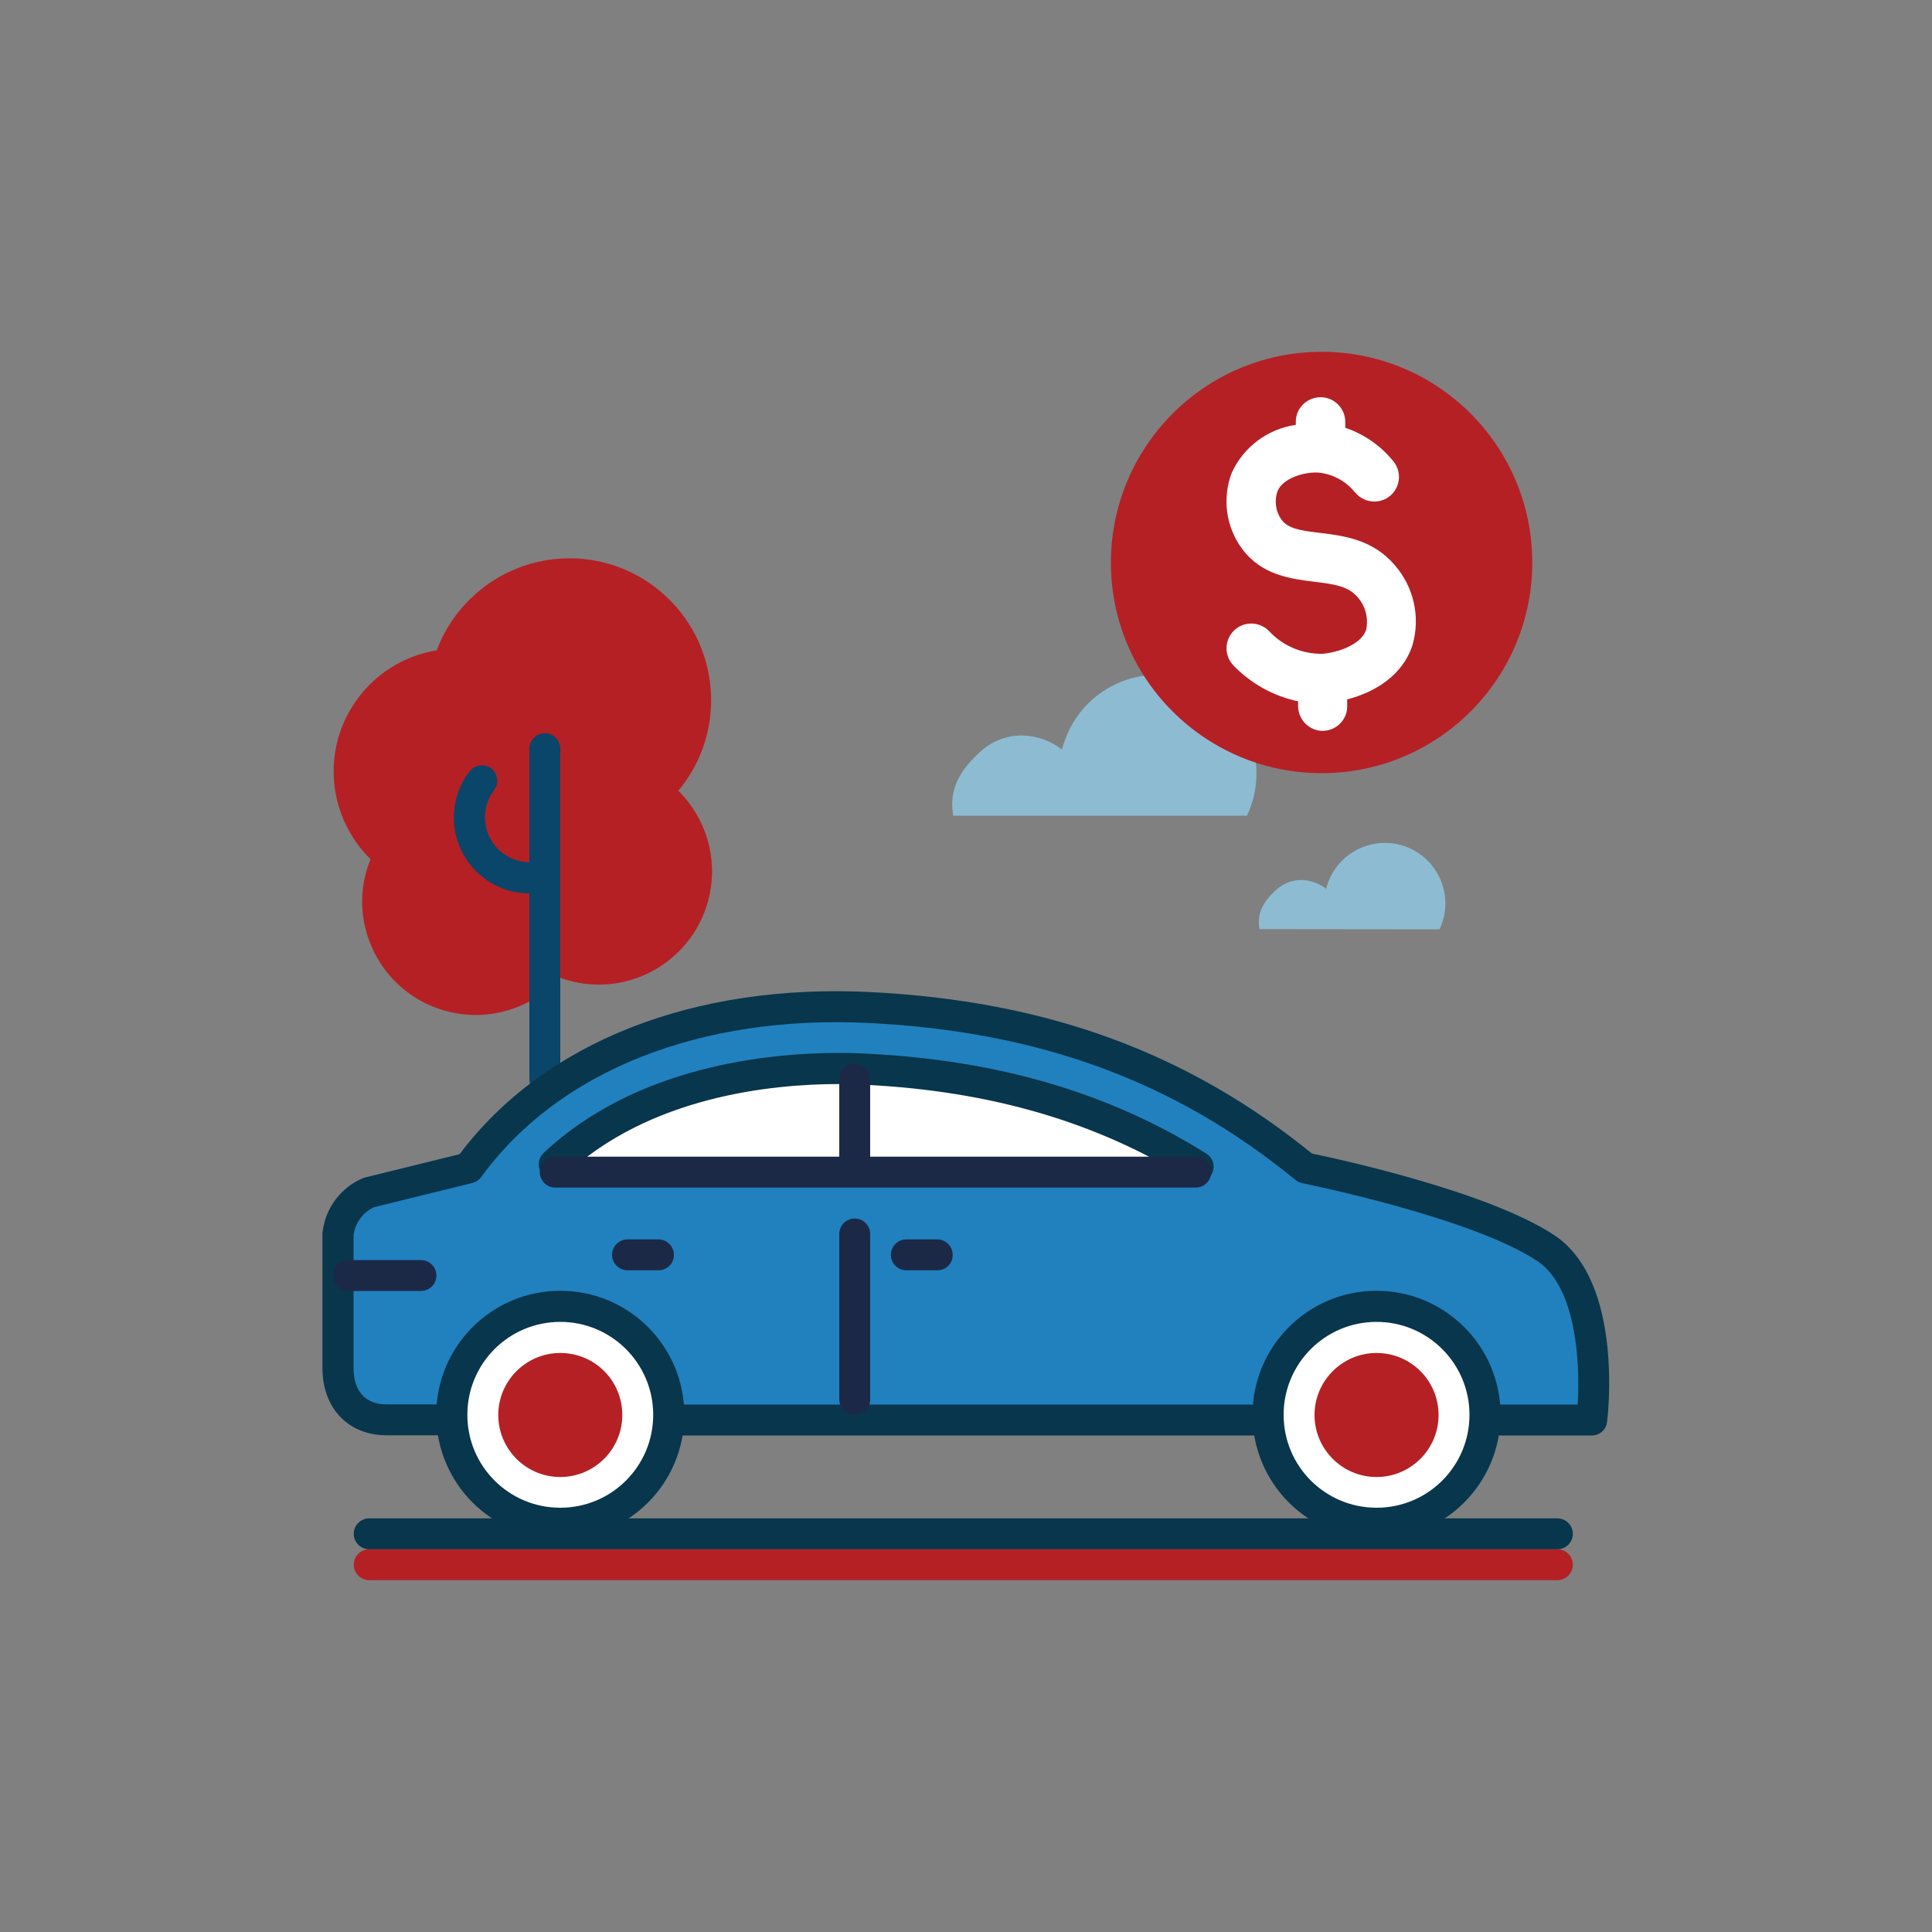 <?xml version="1.0" encoding="utf-8"?>
<!-- Generator: Adobe Illustrator 26.0.3, SVG Export Plug-In . SVG Version: 6.00 Build 0)  -->
<svg version="1.1" id="Layer_1" xmlns="http://www.w3.org/2000/svg" xmlns:xlink="http://www.w3.org/1999/xlink" x="0px" y="0px"
	 viewBox="0 0 100 100" style="enable-background:new 0 0 100 100;" xml:space="preserve">
<rect x="0" y="0" width="100" height="100" fill="#808080" stroke="none"/>
<style type="text/css">
	.st0{clip-path:url(#SVGID_00000072243499470478938060000013798204731123576511_);}
	.st1{fill:#FFFFFF;}
	.st2{fill:#B52025;}
	.st3{fill:#094669;}
	.st4{fill:#2181BF;}
	.st5{fill:#08364C;}
	.st6{fill:#1B2947;}
	.st7{fill:#8DBCD2;}
</style>
<g id="Group_26045" transform="translate(0 0)">
	<g>
		<defs>
			<rect id="SVGID_1_" x="16.71" y="18.21" width="66.59" height="63.58"/>
		</defs>
		<clipPath id="SVGID_00000131368113690092640160000004148605875234739133_">
			<use xlink:href="#SVGID_1_"  style="overflow:visible;"/>
		</clipPath>
		
			<g id="Group_26044" transform="translate(0 0)" style="clip-path:url(#SVGID_00000131368113690092640160000004148605875234739133_);">
			<path id="Path_4237" class="st1" d="M29.15,60.4c0,0,4.35-4.39,12.78-4.95c10.52-0.7,19.18,4.42,19.18,4.42L29.15,60.4z"/>
			<path id="Path_4238" class="st1" d="M71.38,68.07L71.38,68.07c3.1,0,5.61,2.51,5.61,5.61c0,3.1-2.51,5.61-5.61,5.61
				c-3.1,0-5.61-2.51-5.61-5.61l0,0C65.77,70.58,68.28,68.08,71.38,68.07"/>
			<path id="Path_4239" class="st1" d="M29.31,68.07L29.31,68.07c3.1,0,5.61,2.51,5.61,5.61c0,3.1-2.51,5.61-5.61,5.61
				s-5.61-2.51-5.61-5.61l0,0C23.71,70.58,26.21,68.08,29.31,68.07"/>
			<path id="Path_4240" class="st2" d="M35.11,40.93c2.59-3.11,2.17-7.73-0.94-10.33s-7.73-2.17-10.33,0.94
				c-0.53,0.63-0.95,1.35-1.23,2.12c-3.46,0.56-5.82,3.82-5.26,7.28c0.22,1.34,0.86,2.58,1.83,3.53c-0.12,0.3-0.22,0.6-0.29,0.91
				c-0.71,3.16,1.28,6.3,4.44,7.01c2.07,0.47,4.23-0.22,5.64-1.79c0.24,0.09,0.48,0.16,0.73,0.22c3.16,0.71,6.3-1.27,7.01-4.43
				C37.16,44.42,36.55,42.35,35.11,40.93"/>
			<path id="Path_4241" class="st3" d="M28.2,56.66c-0.44,0-0.8-0.36-0.8-0.8V38.75c0-0.44,0.36-0.8,0.8-0.8
				c0.44,0,0.8,0.36,0.8,0.8v17.11C29,56.3,28.65,56.66,28.2,56.66"/>
			<path id="Path_4242" class="st3" d="M27.43,46.24c-2.17,0.01-3.93-1.74-3.94-3.91c0-0.87,0.28-1.71,0.81-2.4
				c0.27-0.35,0.77-0.42,1.12-0.16c0.35,0.27,0.42,0.77,0.16,1.12l0,0c-0.78,1.02-0.59,2.48,0.43,3.26
				c0.54,0.41,1.23,0.57,1.89,0.43c0.43-0.09,0.86,0.2,0.94,0.63s-0.2,0.86-0.63,0.94l0,0C27.94,46.21,27.69,46.24,27.43,46.24"/>
			<path id="Path_4243" class="st4" d="M80.29,64.87c-3.56-2.37-12.45-4.15-12.45-4.15c-6.52-5.34-13.71-7.86-22.54-8.3
				c-7.7-0.39-16.01,1.78-20.76,8.3l-5.15,1.27c-0.88,0.38-1.5,1.2-1.61,2.15v6.95c0,1.6,0.97,2.67,2.51,2.67h3.11
				c0-0.09-0.01-0.18-0.01-0.27c0-3.25,2.63-5.88,5.88-5.88c3.25,0,5.88,2.63,5.88,5.88c0,0.09-0.01,0.18-0.01,0.27h30.51
				c0-0.09-0.01-0.18-0.01-0.27c0-3.25,2.63-5.88,5.88-5.88c3.25,0,5.88,2.63,5.88,5.88c0,0.09-0.01,0.18-0.01,0.27h5.27
				C82.66,73.77,83.5,67.01,80.29,64.87 M29.15,60.4c2.01-3.09,8.24-5.35,15.63-5.35s13.62,2.26,15.63,5.35H29.15z"/>
			<path id="Path_4244" class="st2" d="M80.61,81.79h-61.5c-0.44,0-0.8-0.36-0.8-0.8c0-0.44,0.36-0.8,0.8-0.8c0,0,0,0,0,0h61.5
				c0.44,0,0.8,0.36,0.8,0.8C81.41,81.43,81.05,81.79,80.61,81.79"/>
			<path id="Path_4245" class="st5" d="M80.61,80.19h-61.5c-0.44,0-0.8-0.36-0.8-0.8c0-0.44,0.36-0.8,0.8-0.8c0,0,0,0,0,0h61.5
				c0.44,0,0.8,0.36,0.8,0.8C81.41,79.83,81.05,80.19,80.61,80.19"/>
			<path id="Path_4246" class="st5" d="M82.39,74.3H77.4c-0.44,0-0.8-0.36-0.8-0.8c0-0.44,0.36-0.8,0.8-0.8h4.26
				c0.13-2.1-0.05-6.07-2.09-7.43c-3.39-2.26-12.08-4.01-12.17-4.03c-0.13-0.03-0.25-0.08-0.35-0.17
				c-6.23-5.1-13.25-7.68-22.07-8.12c-8.74-0.43-16.07,2.47-20.07,7.97c-0.11,0.15-0.27,0.26-0.46,0.31l-5.11,1.26
				c-0.57,0.28-0.96,0.82-1.04,1.44v6.89c0,1.19,0.62,1.87,1.71,1.87h2.84c0.44,0,0.8,0.36,0.8,0.8c0,0.44-0.36,0.8-0.8,0.8
				c0,0,0,0,0,0h-2.84c-1.98,0-3.32-1.4-3.32-3.48v-6.95c0-0.04,0-0.08,0.01-0.11c0.15-1.25,0.97-2.32,2.14-2.79
				c0.02-0.01,0.05-0.02,0.08-0.02l4.87-1.2c4.36-5.8,12.1-8.85,21.27-8.39c9.11,0.46,16.38,3.11,22.85,8.36
				c1.37,0.28,9.15,1.97,12.55,4.23c3.59,2.39,2.76,9.37,2.72,9.66C83.14,74,82.8,74.3,82.39,74.3"/>
			<path id="Path_4247" class="st5" d="M62.01,61.2c-0.15,0-0.3-0.04-0.42-0.12c-4.78-2.99-10.26-4.6-16.76-4.93
				c-0.47-0.02-0.95-0.04-1.42-0.04c-3.42,0-9.8,0.62-14.19,4.75c-0.33,0.3-0.84,0.27-1.13-0.06c-0.29-0.32-0.27-0.81,0.03-1.11
				c4.79-4.51,11.63-5.19,15.29-5.19c0.5,0,1,0.01,1.5,0.04c6.78,0.34,12.52,2.03,17.53,5.17c0.38,0.24,0.49,0.73,0.25,1.11
				C62.54,61.06,62.29,61.2,62.01,61.2"/>
			<path id="Path_4248" class="st5" d="M65.63,74.3H35.15c-0.44,0-0.8-0.36-0.8-0.8c0-0.44,0.36-0.8,0.8-0.8c0,0,0,0,0,0h30.48
				c0.44,0,0.8,0.36,0.8,0.8C66.44,73.94,66.08,74.3,65.63,74.3C65.63,74.3,65.63,74.3,65.63,74.3"/>
			<path id="Path_4249" class="st5" d="M29,79.65c-3.54,0-6.42-2.87-6.42-6.42c0-3.54,2.87-6.42,6.42-6.42s6.42,2.87,6.42,6.42l0,0
				C35.42,76.78,32.55,79.65,29,79.65 M29,68.42c-2.66,0-4.81,2.15-4.81,4.81s2.15,4.81,4.81,4.81s4.81-2.15,4.81-4.81l0,0
				C33.81,70.58,31.66,68.42,29,68.42"/>
			<path id="Path_4250" class="st5" d="M71.25,79.65c-3.54,0-6.42-2.87-6.42-6.42c0-3.54,2.87-6.42,6.42-6.42
				c3.54,0,6.42,2.87,6.42,6.42C77.66,76.78,74.79,79.65,71.25,79.65 M71.25,68.42c-2.66,0-4.81,2.15-4.81,4.81s2.15,4.81,4.81,4.81
				s4.81-2.15,4.81-4.81l0,0C76.06,70.58,73.91,68.42,71.25,68.42"/>
			<path id="Path_4251" class="st2" d="M71.25,70.03c-1.77,0-3.21,1.44-3.21,3.21c0,1.77,1.44,3.21,3.21,3.21s3.21-1.44,3.21-3.21
				l0,0C74.46,71.46,73.02,70.03,71.25,70.03"/>
			<path id="Path_4252" class="st2" d="M29,70.03c-1.77,0-3.21,1.44-3.21,3.21c0,1.77,1.44,3.21,3.21,3.21
				c1.77,0,3.21-1.44,3.21-3.21l0,0C32.21,71.46,30.78,70.03,29,70.03"/>
			<path id="Path_4253" class="st6" d="M61.89,61.47H28.74c-0.44,0-0.8-0.36-0.8-0.8c0-0.44,0.36-0.8,0.8-0.8c0,0,0,0,0,0h33.15
				c0.44,0,0.8,0.36,0.8,0.8C62.69,61.11,62.33,61.47,61.89,61.47"/>
			<path id="Path_4254" class="st6" d="M44.24,60.93c-0.44,0-0.8-0.36-0.8-0.8v-4.28c0-0.44,0.36-0.8,0.8-0.8
				c0.44,0,0.8,0.36,0.8,0.8c0,0,0,0,0,0v4.28C45.05,60.58,44.69,60.94,44.24,60.93"/>
			<path id="Path_4255" class="st6" d="M44.24,73.23c-0.44,0-0.8-0.36-0.8-0.8v-8.56c0-0.44,0.36-0.8,0.8-0.8
				c0.44,0,0.8,0.36,0.8,0.8v8.56C45.05,72.87,44.69,73.23,44.24,73.23"/>
			<path id="Path_4256" class="st6" d="M48.52,65.75h-1.61c-0.44,0-0.8-0.36-0.8-0.8c0-0.44,0.36-0.8,0.8-0.8c0,0,0,0,0,0h1.6
				c0.44,0,0.8,0.36,0.8,0.8C49.32,65.39,48.97,65.75,48.52,65.75C48.52,65.75,48.52,65.75,48.52,65.75"/>
			<path id="Path_4257" class="st6" d="M34.08,65.75h-1.6c-0.44,0-0.8-0.36-0.8-0.8c0-0.44,0.36-0.8,0.8-0.8c0,0,0,0,0,0h1.6
				c0.44,0,0.8,0.36,0.8,0.8C34.89,65.39,34.53,65.75,34.08,65.75C34.08,65.75,34.08,65.75,34.08,65.75"/>
			<path id="Path_4258" class="st6" d="M21.79,66.82h-3.74c-0.44,0-0.8-0.36-0.8-0.8c0-0.44,0.36-0.8,0.8-0.8c0,0,0,0,0,0h3.74
				c0.44,0,0.8,0.36,0.8,0.8C22.59,66.46,22.23,66.82,21.79,66.82C21.79,66.82,21.79,66.82,21.79,66.82"/>
			<path id="Path_4259" class="st7" d="M64.54,42.22c1.21-2.55,0.12-5.6-2.43-6.8c-2.55-1.21-5.6-0.12-6.8,2.43
				c-0.14,0.31-0.26,0.62-0.34,0.95c-0.63-0.49-1.41-0.75-2.21-0.73c-0.76,0.03-1.49,0.34-2.04,0.86c-1.41,1.27-1.54,2.33-1.38,3.29
				L64.54,42.22z"/>
			<path id="Path_4260" class="st7" d="M74.51,48.1c0.74-1.56,0.07-3.43-1.49-4.17c-1.56-0.74-3.43-0.07-4.17,1.49
				c-0.09,0.19-0.16,0.38-0.21,0.58c-0.39-0.3-0.87-0.46-1.36-0.45c-0.47,0.02-0.91,0.21-1.25,0.53c-0.86,0.78-0.94,1.43-0.84,2.01
				L74.51,48.1z"/>
			<path id="Path_4261" class="st1" d="M58.75,28.8c0-5.42,4.39-9.82,9.82-9.82c5.42,0,9.82,4.39,9.82,9.82s-4.39,9.82-9.82,9.82
				c0,0,0,0,0,0C63.15,38.62,58.75,34.22,58.75,28.8"/>
			<path id="Path_4262" class="st2" d="M79.31,29.03C79.26,23,74.34,18.16,68.32,18.21c-6.02,0.05-10.86,4.97-10.82,10.99
				s4.97,10.86,10.99,10.82c0,0,0,0,0,0C74.52,39.97,79.36,35.05,79.31,29.03 M68.47,37.83c-0.7,0-1.27-0.57-1.28-1.27v-0.26
				c-1.28-0.27-2.45-0.92-3.36-1.87c-0.48-0.51-0.46-1.32,0.06-1.81c0.51-0.48,1.32-0.46,1.81,0.06c0.71,0.76,1.72,1.18,2.76,1.16
				c0.73-0.06,1.99-0.45,2.25-1.24c0.13-0.6-0.03-1.23-0.44-1.69c-0.48-0.56-1.16-0.67-2.25-0.8c-1.2-0.15-2.7-0.33-3.72-1.69
				c-0.85-1.14-1.05-2.64-0.54-3.96c0.61-1.33,1.86-2.26,3.31-2.47v-0.14c-0.01-0.71,0.56-1.28,1.27-1.29c0,0,0,0,0,0h0.01
				c0.7,0,1.27,0.56,1.28,1.26l0,0.32c0.97,0.33,1.82,0.92,2.47,1.71c0.46,0.53,0.4,1.34-0.13,1.8c-0.53,0.46-1.34,0.4-1.8-0.13
				c-0.01-0.01-0.02-0.03-0.04-0.04c-0.47-0.58-1.15-0.95-1.9-1.02c-0.78-0.04-1.84,0.31-2.11,0.97c-0.17,0.5-0.09,1.05,0.21,1.47
				c0.35,0.46,0.95,0.56,1.98,0.68c1.22,0.15,2.74,0.33,3.88,1.67c0.99,1.13,1.34,2.69,0.92,4.14c-0.51,1.58-1.97,2.45-3.38,2.81
				l0,0.34c0.01,0.71-0.56,1.28-1.27,1.29c0,0,0,0,0,0H68.47z"/>
		</g>
	</g>
</g>
</svg>
